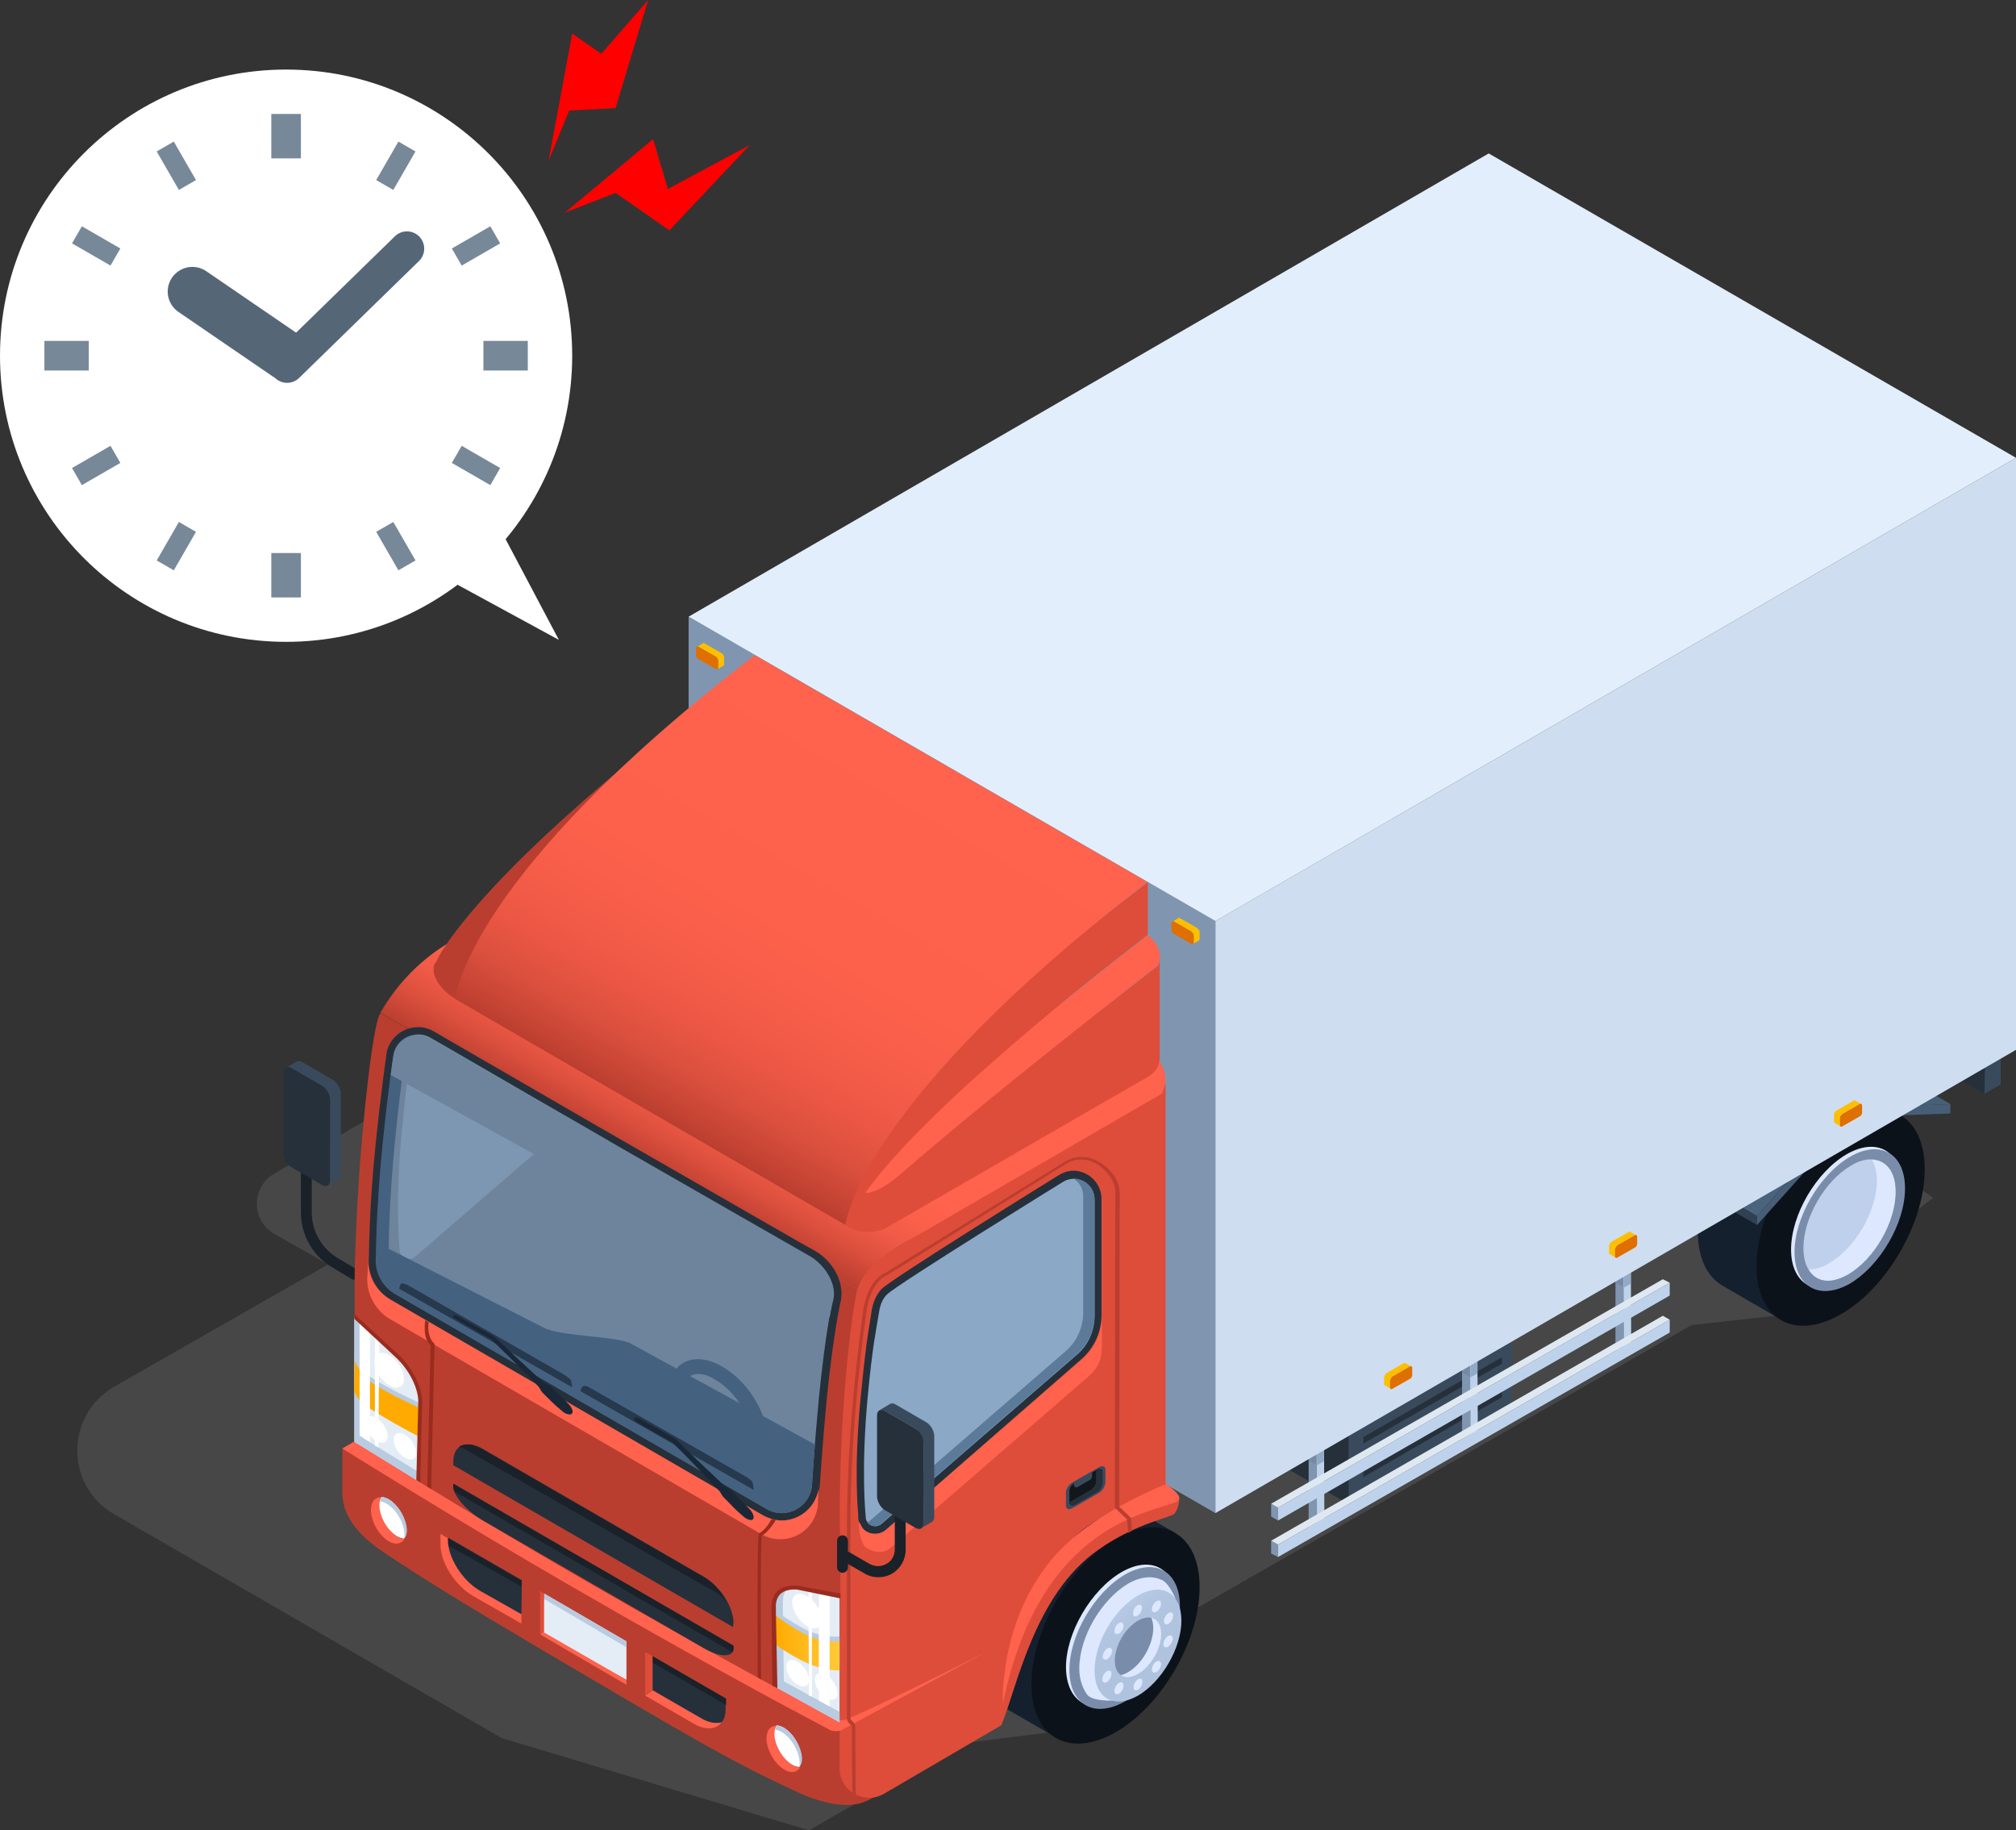 <?xml version="1.0" encoding="utf-8"?>
<!-- Generator: Adobe Illustrator 27.5.0, SVG Export Plug-In . SVG Version: 6.00 Build 0)  -->
<svg version="1.1" id="レイヤー_1" xmlns="http://www.w3.org/2000/svg" xmlns:xlink="http://www.w3.org/1999/xlink" x="0px"
	 y="0px" viewBox="0 0 408.7 371" style="enable-background:new 0 0 408.7 371;" xml:space="preserve">
<rect x="0" y="0" width="408.7" height="371" fill="#333333" stroke="none"/>
<style type="text/css">
	.st0{fill:#FFFFFF;}
	.st1{opacity:0.2;fill:#999999;enable-background:new    ;}
	.st2{enable-background:new    ;}
	.st3{fill:#15202E;}
	.st4{fill:#0C121A;}
	.st5{fill:#DDE8FF;}
	.st6{fill:#798DAB;}
	.st7{fill:#BED0EB;}
	.st8{fill:#475F77;}
	.st9{fill:#4F6984;}
	.st10{fill:#4B647D;}
	.st11{fill:#314152;}
	.st12{fill:#475E76;}
	.st13{fill:#3A4A5D;}
	.st14{fill:#45596E;}
	.st15{fill:#25303B;}
	.st16{fill:#8096B0;}
	.st17{fill:#768BA3;}
	.st18{fill:#E3EEFC;}
	.st19{fill:#BED3EB;}
	.st20{fill:#91AAC7;}
	.st21{fill:#DFE8F0;}
	.st22{fill:#CEDEF0;}
	.st23{fill:#FDBF00;}
	.st24{fill:#DE6F00;}
	.st25{fill:#1A2129;}
	.st26{fill:url(#SVGID_1_);}
	.st27{fill:#BA3E2F;}
	.st28{fill:url(#SVGID_00000043422666919515571790000009205467296287778210_);}
	.st29{fill:#FF624D;}
	.st30{fill:#6D849C;}
	.st31{fill:#7D97B2;}
	.st32{fill:#446180;}
	.st33{fill:#DE4D3A;}
	.st34{fill:#8BA8C7;}
	.st35{fill:#5C7A99;}
	.st36{fill:#27394D;}
	.st37{fill:#1A2736;}
	.st38{fill:#B8CBE0;}
	.st39{fill:#12171C;}
	.st40{fill:url(#SVGID_00000074439853272169788100000002560516403240861614_);}
	.st41{fill:#992C1E;}
	.st42{fill:#E4ECF5;}
	.st43{fill:#FFAA00;}
	.st44{fill:url(#SVGID_00000105407934887551894550000004135101373579948683_);}
	.st45{fill:none;stroke:#778899;stroke-width:6;stroke-miterlimit:10;}
	.st46{fill:none;stroke:#778899;stroke-width:4;stroke-miterlimit:10;}
	.st47{fill:none;stroke:#556677;stroke-width:10;stroke-linecap:round;stroke-miterlimit:10;}
	.st48{fill:none;stroke:#556677;stroke-width:7;stroke-linecap:round;stroke-miterlimit:10;}
	.st49{fill:#FF0000;}
</style>
<polygon class="st0" points="113.3,129.7 95.1,95.3 79.1,111.1 "/>
<path class="st1" d="M391.9,242.8l-31.1,23.8l-17.9,2l-114,65.2l-15.7,17.3l-18.4,2.3L164,371l-62.3-18.7l-78.6-45.4
	c-9.9-5.7-9.9-20,0-25.8l43.4-24.8l-10.9-6.2c-4.7-2.7-4.7-9.5,0-12.2L235.4,133L391.9,242.8z"/>
<g id="truck_front">
	<g>
		<g class="st2">
			<path class="st3" d="M361.2,220.3c4.7-2.7,9-3,12.1-1.2l11.9,6.9c-3.1-1.8-27.2,39.8-24.1,41.5l-11.9-6.9c-3.1-1.8-5-5.6-5-10.9
				C344.2,238.9,351.8,225.8,361.2,220.3z"/>
			<path class="st4" d="M373.1,227.2c9.4-5.4,17.1-1.1,17.1,9.8c0,10.8-7.6,24-17,29.4s-17.1,1.1-17.1-9.7
				C356.1,245.8,363.7,232.7,373.1,227.2z"/>
		</g>
		<g>
			<path class="st5" d="M374.3,259.7c6.1-3.6,11.2-12.2,11.2-19.3s-5-10-11.2-6.4c-6.1,3.6-11.2,12.2-11.2,19.3
				C363.1,260.3,368.2,263.2,374.3,259.7z"/>
			<path class="st6" d="M375,260.2c6.1-3.6,11.2-12.2,11.2-19.3s-5-10-11.2-6.4c-6.1,3.6-11.2,12.2-11.2,19.3
				C363.8,260.8,368.8,263.7,375,260.2z"/>
			<path class="st7" d="M370.5,259.5c1.3,0,2.7-0.4,4.1-1.3c5.3-3.1,9.6-10.6,9.6-16.7c0-4-1.9-6.5-4.9-6.5c-1.3,0-2.7,0.4-4.1,1.3
				c-5.3,3.1-9.6,10.6-9.6,16.7C365.6,257,367.5,259.5,370.5,259.5z"/>
			<path class="st5" d="M366.8,257.3c1.3,0,2.7-0.4,4.1-1.3c5.3-3.1,9.6-10.6,9.6-16.7c0-1.7-0.4-3.2-1-4.2c3,0.1,4.8,2.5,4.8,6.5
				c0,6.1-4.3,13.6-9.6,16.7c-1.4,0.8-2.9,1.3-4.1,1.3c-1.7,0-3.1-0.8-3.9-2.3C366.7,257.3,366.7,257.3,366.8,257.3z"/>
		</g>
	</g>
	<g class="st2">
		<polygon class="st8" points="384.1,224.2 365.7,213.5 377.1,213.1 395.4,223.8 		"/>
		<polygon class="st9" points="367.5,233.7 349.2,223.1 365.7,213.5 384.1,224.2 		"/>
		<polygon class="st10" points="356.2,246.5 337.8,235.8 349.2,223.1 367.5,233.7 		"/>
		<polygon class="st11" points="356.2,248.3 337.8,237.7 337.8,235.8 356.2,246.5 		"/>
		<polygon class="st12" points="384.1,224.2 395.4,223.8 395.4,225.7 384.1,226.1 367.6,235.6 356.2,248.3 356.2,246.5 367.5,233.7 
					"/>
	</g>
	<g>
		<polygon class="st13" points="273.4,304.9 306.5,285.8 306.5,262.8 273.4,282 		"/>
		<polygon class="st14" points="306.5,262.8 273.4,282 254.6,271.1 287.7,252 		"/>
		<polygon class="st15" points="273.4,304.9 273.4,282 254.6,271.1 254.6,294 		"/>
		<polygon class="st15" points="304.5,268.4 276.4,284.6 276.4,285.9 304.5,269.7 		"/>
		<polygon class="st15" points="304.5,275.1 276.4,291.3 276.4,292.6 304.5,276.4 		"/>
		<polygon class="st15" points="304.5,281.8 276.4,298 276.4,299.4 304.5,283.2 		"/>
	</g>
	<g class="st2">
		<polygon class="st13" points="402.4,215.1 405.6,213.2 405.6,219.8 402.3,221.7 		"/>
		<polygon class="st14" points="318.3,166.6 321.5,164.7 405.6,213.2 402.4,215.1 		"/>
		<polygon class="st15" points="402.4,215.1 402.3,221.7 318.2,173.2 318.3,166.6 		"/>
	</g>
	<g>
		<g class="st2">
			<polygon class="st16" points="266.9,290.3 265.3,289.4 265.3,309.4 267,310.4 			"/>
			<polygon class="st17" points="266.9,290.3 265.3,289.4 265.3,296.1 267,297 			"/>
			<polygon class="st18" points="266.7,288.5 265.3,289.4 266.9,290.3 268.4,289.5 			"/>
			<polygon class="st19" points="268.4,289.5 266.9,290.3 267,310.4 268.5,309.5 			"/>
			<polygon class="st20" points="268.4,289.5 266.9,290.3 267,297 268.4,296.2 			"/>
		</g>
		<g class="st2">
			<polygon class="st16" points="298,272.4 296.4,271.4 296.4,291.5 298.1,292.4 			"/>
			<polygon class="st17" points="298,272.4 296.4,271.4 296.4,278.2 298.1,279.2 			"/>
			<polygon class="st18" points="297.8,270.6 296.4,271.4 298,272.4 299.5,271.6 			"/>
			<polygon class="st19" points="299.5,271.6 298,272.4 298.1,292.4 299.6,291.6 			"/>
			<polygon class="st20" points="299.5,271.6 298,272.4 298.1,279.2 299.5,278.4 			"/>
		</g>
		<g class="st2">
			<polygon class="st16" points="329.1,254.5 327.5,253.5 327.5,273.5 329.2,274.5 			"/>
			<polygon class="st17" points="329.1,254.5 327.5,253.5 327.5,260 329.2,261 			"/>
			<polygon class="st18" points="328.9,252.6 327.5,253.5 329.1,254.5 330.6,253.6 			"/>
			<polygon class="st19" points="330.6,253.6 329.1,254.5 329.2,274.5 330.7,273.7 			"/>
			<polygon class="st20" points="330.6,253.6 329.1,254.5 329.2,261 330.6,260.2 			"/>
		</g>
		<g class="st2">
			<polygon class="st16" points="259.1,305.6 257.7,304.8 257.7,307.4 259.1,308.2 			"/>
			<polygon class="st21" points="259.1,305.6 257.7,304.8 337.1,259.3 338.5,260 			"/>
			<polygon class="st19" points="338.5,260 259.1,305.6 259.1,308.2 338.5,262.6 			"/>
		</g>
		<g class="st2">
			<polygon class="st16" points="259.1,313.1 257.7,312.3 257.7,314.9 259.1,315.6 			"/>
			<polygon class="st21" points="259.1,313.1 257.7,312.3 337.1,266.7 338.5,267.5 			"/>
			<polygon class="st19" points="338.5,267.5 259.1,313.1 259.1,315.6 338.5,270.1 			"/>
		</g>
	</g>
	<g>
		<polygon class="st16" points="246.4,306.7 139.6,245 139.6,125 246.4,186.7 		"/>
		<polygon class="st22" points="408.7,212.8 246.4,306.7 246.4,186.7 408.7,92.8 		"/>
		<polygon class="st18" points="408.7,92.8 246.4,186.7 139.6,125 301.8,31.1 		"/>
		<g class="st2">
			<path class="st23" d="M281.1,278.3l3.5-2c0.1-0.1,0.3-0.1,0.3,0l1.2,0.7c-0.1-0.1-0.2,0-0.3,0l-3.5,2c-0.3,0.2-0.5,0.5-0.5,0.8
				v1.4c0,0.2,0.1,0.3,0.1,0.3l-1.2-0.7c-0.1-0.1-0.1-0.2-0.1-0.3v-1.4C280.7,278.8,280.9,278.4,281.1,278.3z"/>
			<path class="st24" d="M282.3,279l3.5-2c0.3-0.2,0.5,0,0.5,0.3v1.4c0,0.3-0.2,0.7-0.5,0.8l-3.5,2c-0.3,0.2-0.5,0-0.5-0.3v-1.4
				C281.9,279.5,282.1,279.1,282.3,279z"/>
		</g>
		<g class="st2">
			<path class="st23" d="M242.7,188.1l-3.5-2c-0.1-0.1-0.3-0.1-0.3,0l-1.2,0.7c0.1-0.1,0.2,0,0.3,0l3.5,2c0.3,0.2,0.5,0.5,0.5,0.8
				v1.4c0,0.2-0.1,0.3-0.1,0.3l1.2-0.7c0.1-0.1,0.1-0.2,0.1-0.3v-1.4C243.2,188.6,242.9,188.3,242.7,188.1z"/>
			<path class="st24" d="M241.5,188.8l-3.5-2c-0.3-0.2-0.5,0-0.5,0.3v1.4c0,0.3,0.2,0.7,0.5,0.8l3.5,2c0.3,0.2,0.5,0,0.5-0.3v-1.4
				C241.9,189.3,241.7,189,241.5,188.8z"/>
		</g>
		<g class="st2">
			<path class="st23" d="M146.3,132.4l-3.5-2c-0.1-0.1-0.3-0.1-0.3,0l-1.2,0.7c0.1-0.1,0.2,0,0.3,0l3.5,2c0.3,0.2,0.5,0.5,0.5,0.8
				v1.4c0,0.2-0.1,0.3-0.1,0.3l1.2-0.7c0.1-0.1,0.1-0.2,0.1-0.3v-1.4C146.8,132.9,146.5,132.5,146.3,132.4z"/>
			<path class="st24" d="M145.1,133.1l-3.5-2c-0.3-0.2-0.5,0-0.5,0.3v1.4c0,0.3,0.2,0.7,0.5,0.8l3.5,2c0.3,0.2,0.5,0,0.5-0.3v-1.4
				C145.5,133.6,145.3,133.2,145.1,133.1z"/>
		</g>
		<g class="st2">
			<path class="st23" d="M326.7,251.7l3.5-2c0.1-0.1,0.3-0.1,0.3,0l1.2,0.7c-0.1-0.1-0.2,0-0.3,0l-3.5,2c-0.3,0.2-0.5,0.5-0.5,0.8
				v1.4c0,0.2,0.1,0.3,0.1,0.3l-1.2-0.7c-0.1-0.1-0.1-0.2-0.1-0.3v-1.4C326.2,252.2,326.5,251.8,326.7,251.7z"/>
			<path class="st24" d="M327.9,252.4l3.5-2c0.3-0.2,0.5,0,0.5,0.3v1.4c0,0.3-0.2,0.7-0.5,0.8l-3.5,2c-0.3,0.2-0.5,0-0.5-0.3v-1.4
				C327.5,252.9,327.7,252.5,327.9,252.4z"/>
		</g>
		<g class="st2">
			<path class="st23" d="M372.3,225.1l3.5-2c0.1-0.1,0.3-0.1,0.3,0l1.2,0.7c-0.1-0.1-0.2,0-0.3,0l-3.5,2c-0.3,0.2-0.5,0.5-0.5,0.8
				v1.4c0,0.2,0.1,0.3,0.1,0.3l-1.2-0.7c-0.1-0.1-0.1-0.2-0.1-0.3v-1.4C371.8,225.6,372,225.3,372.3,225.1z"/>
			<path class="st24" d="M373.5,225.8l3.5-2c0.3-0.2,0.5,0,0.5,0.3v1.4c0,0.3-0.2,0.7-0.5,0.8l-3.5,2c-0.3,0.2-0.5,0-0.5-0.3v-1.4
				C373,226.3,373.3,226,373.5,225.8z"/>
		</g>
	</g>
	<g>
		<g>
			<path class="st25" d="M71.8,259.4c-0.2,0-0.4-0.1-0.6-0.2l-4-2.4c-3.8-2.3-6.2-6.5-6.2-11v-18.1c0-0.6,0.5-1.1,1.1-1.1
				s1.1,0.5,1.1,1.1v18.1c0,3.7,2,7.2,5.1,9.1l4,2.4c0.5,0.3,0.7,1,0.4,1.5C72.6,259.2,72.2,259.4,71.8,259.4z"/>
			<g class="st2">
				<path class="st13" d="M67.5,218.9l-6.2-3.6c-0.5-0.3-0.9-0.3-1.2-0.1l-2.2,1.3c0.3-0.2,0.7-0.1,1.2,0.1l6.2,3.6
					c0.9,0.5,1.6,1.8,1.6,2.8v16.4c0,0.5-0.2,0.9-0.5,1l2.2-1.3c0.3-0.2,0.5-0.5,0.5-1v-16.4C69.1,220.6,68.3,219.4,67.5,218.9z"/>
				<path class="st15" d="M65.3,220.1l-6.2-3.6c-0.9-0.5-1.6-0.1-1.6,0.9v16.4c0,1,0.7,2.3,1.6,2.8l6.2,3.6c0.9,0.5,1.6,0.1,1.6-0.9
					v-16.4C66.9,221.9,66.2,220.6,65.3,220.1z"/>
			</g>
		</g>
		<g>
			<g>
				<g class="st2">
					<path class="st3" d="M214.2,305c4.7-2.7,9-3,12.1-1.2l11.9,6.9c-3.1-1.8-27.2,39.8-24.1,41.5l-11.9-6.9c-3.1-1.8-5-5.6-5-10.9
						C197.2,323.7,204.8,310.5,214.2,305z"/>
					<path class="st4" d="M226.1,311.9c9.4-5.4,17.1-1.1,17.1,9.8c0,10.8-7.6,24-17,29.4s-17.1,1.1-17.1-9.7
						C209.1,330.5,216.7,317.4,226.1,311.9z"/>
				</g>
				<g>
					<path class="st5" d="M227.3,344.4c6.1-3.6,11.2-12.2,11.2-19.3c0-7.1-5-10-11.2-6.4c-6.1,3.6-11.2,12.2-11.2,19.3
						C216.2,345.1,221.2,347.9,227.3,344.4z"/>
					<path class="st6" d="M228,344.9c6.1-3.6,11.2-12.2,11.2-19.3s-5-10-11.2-6.4c-6.1,3.6-11.2,12.2-11.2,19.3
						C216.8,345.5,221.8,348.4,228,344.9z"/>
					<g>
						<path class="st5" d="M218.8,338.2c0,2.3,0.7,4,1.6,5.3c1.1,1.4,5.1,1.2,5.1,1.2c13.4-5.5,14.2-13.6,12.7-20.9
							c0,0-1.1-2.6-2.4-3.4c-1.8-1-4.3-1-7.1,0.6C223.2,324.3,218.8,331.9,218.8,338.2z M223.4,336c0-3.3,2.3-7.4,5.2-9
							c2.9-1.7,5.2-0.3,5.2,3s-2.3,7.4-5.2,9S223.4,339.3,223.4,336z"/>
						
							<linearGradient id="SVGID_1_" gradientUnits="userSpaceOnUse" x1="-200.882" y1="1194.965" x2="-191.163" y2="1180.665" gradientTransform="matrix(-1 0 0 1 32.183 -858)">
							<stop  offset="3.333330e-02" style="stop-color:#AFC2DE"/>
							<stop  offset="0.539" style="stop-color:#B2C5E0"/>
							<stop  offset="0.876" style="stop-color:#BBCDE8"/>
							<stop  offset="0.956" style="stop-color:#BED0EB"/>
						</linearGradient>
						<path class="st26" d="M221.9,338.6c0,5.6,3.9,7.9,8.8,5.1c4.8-2.8,8.8-9.6,8.8-15.2s-3.9-7.9-8.8-5.1
							C225.8,326.2,221.9,333,221.9,338.6z M226,336.6c0-3,2.1-6.6,4.7-8.1c2.6-1.5,4.7-0.3,4.7,2.7s-2.1,6.6-4.7,8.1
							C228.1,340.8,226,339.6,226,336.6z"/>
						<g>
							<path class="st5" d="M229.7,327c0,0.6,0.4,0.8,0.9,0.5s0.9-1,0.9-1.6s-0.4-0.8-0.9-0.5C230.1,325.6,229.7,326.4,229.7,327z"
								/>
							<path class="st5" d="M226.1,331.1c0.3,0.3,0.9,0.1,1.3-0.5c0.4-0.6,0.5-1.3,0.2-1.6c-0.3-0.3-0.9-0.1-1.3,0.5
								C225.9,330.1,225.8,330.8,226.1,331.1z"/>
							<path class="st5" d="M224.2,336.4c0.5-0.1,1-0.7,1.2-1.4c0.2-0.6-0.1-1.1-0.6-1s-1,0.7-1.2,1.4
								C223.4,336,223.7,336.5,224.2,336.4z"/>
							<path class="st5" d="M224.7,340.7c0.5-0.5,0.7-1.2,0.6-1.7c-0.2-0.5-0.7-0.5-1.2,0s-0.7,1.2-0.6,1.7
								C223.7,341.2,224.3,341.2,224.7,340.7z"/>
							<path class="st5" d="M227.6,342.4c0.3-0.6,0.2-1.3-0.2-1.4s-1,0.3-1.3,1c-0.3,0.6-0.2,1.3,0.2,1.4
								C226.7,343.5,227.3,343.1,227.6,342.4z"/>
							<path class="st5" d="M235.2,336.8c-0.3-0.3-0.9-0.1-1.3,0.5c-0.4,0.6-0.5,1.3-0.2,1.6c0.3,0.3,0.9,0.1,1.3-0.5
								C235.4,337.8,235.5,337.1,235.2,336.8z"/>
							<path class="st5" d="M237.1,331.5c-0.5,0.1-1,0.7-1.2,1.4c-0.2,0.6,0.1,1.1,0.6,1s1-0.7,1.2-1.4
								C237.9,331.9,237.6,331.4,237.1,331.5z"/>
							<path class="st5" d="M236.6,327.2c-0.5,0.5-0.7,1.2-0.6,1.7c0.2,0.5,0.7,0.5,1.2,0s0.7-1.2,0.6-1.7
								C237.6,326.7,237.1,326.7,236.6,327.2z"/>
							<path class="st5" d="M233.7,325.4c-0.3,0.6-0.2,1.3,0.2,1.4s1-0.3,1.3-1c0.3-0.6,0.2-1.3-0.2-1.4
								C234.6,324.4,234,324.8,233.7,325.4z"/>
							<path class="st5" d="M231.6,340.9c0-0.6-0.4-0.8-0.9-0.5s-0.9,1-0.9,1.6s0.4,0.8,0.9,0.5S231.6,341.5,231.6,340.9z"/>
						</g>
					</g>
				</g>
			</g>
			<path class="st27" d="M179.1,264.4l-1.8,99.9c-1,0.1-4.5,4.2-16.2-1.3c-13.1-6.1-20.2-10.3-50.6-28.2
				c-17.6-10.4-24.5-14.7-32.5-20c-4.5-3-8.6-6.9-8.6-12.3v-8.8l2.5-1.1v-34.8c0,0,0.3-13.7,1.5-27.2c1.9-20.7,3.3-25.2,3.8-25.2
				l59.5,34.4L179.1,264.4z"/>
			
				<linearGradient id="SVGID_00000109031758719739824220000018374042122439327360_" gradientUnits="userSpaceOnUse" x1="139.998" y1="1099.8" x2="175.605" y2="1038.126" gradientTransform="matrix(1 0 0 1 0 -858)">
				<stop  offset="0" style="stop-color:#BA3E2F"/>
				<stop  offset="1.093242e-02" style="stop-color:#BE4031"/>
				<stop  offset="9.271418e-02" style="stop-color:#DB4F3D"/>
				<stop  offset="0.175" style="stop-color:#EF5A46"/>
				<stop  offset="0.256" style="stop-color:#FB604B"/>
				<stop  offset="0.337" style="stop-color:#FF624D"/>
			</linearGradient>
			<path style="fill:url(#SVGID_00000109031758719739824220000018374042122439327360_);" d="M233.9,223.5l-1.2,0.9l-53.6,40
				l-42.5-24.6l-59.5-34.5c3.4-5.9,8.3-11,14.4-14.5l37.6-22l5.2-3c5-2.9,11.2-2.9,16.3,0l82.7,47.9c1.3,0.7,2.1,1.8,2.6,3.1
				C236.8,219,236.1,221.8,233.9,223.5z"/>
			<g>
				<path class="st15" d="M158.5,308.2c-1.3,0-2.6-0.4-3.8-1l-75.3-43.6c-3.2-1.8-5-5.4-4.6-9c0,0,0-9.2,1.3-22.2
					c1.2-11.7,2.2-18.3,2.2-18.4c0.3-3.3,3.1-5.8,6.5-5.8c1.1,0,2.2,0.3,3.2,0.9l7.6,4.4c9.2,5.3,21.2,12.3,30.1,17.4
					c14.8,8.5,28.4,16.3,36.4,20.9l3.2,1.8c3.8,2.2,6,6.7,5.1,10.3c0,0-1.4,5.9-2.8,19.7c-0.9,9.4-1.4,17.6-1.4,17.7
					C165.6,305.3,162.4,308.2,158.5,308.2z"/>
				<path class="st29" d="M166,301.3c-0.4,4-3.7,6.9-7.6,6.9c-0.5,0-1-0.1-1.5-0.2c-0.8-0.2-1.6-0.5-2.3-0.9l-75.3-43.6
					c-3.2-1.8-5-5.2-4.6-8.8c0-0.1-0.2,3.7-0.2,3.7c-0.4,3.6,1.5,7.2,4.6,9l75.3,43.6c1.2,0.7,2.5,1,3.8,1c3.9,0,7.2-2.9,7.6-6.9
					c0,0,0-1.3,0.2-4.2V301.3z"/>
				<path class="st30" d="M168.8,263.6c0,0-1.4,5.8-2.8,19.9c-0.9,9.5-1.4,17.7-1.4,17.7c-0.5,4.4-5.3,6.9-9.1,4.7l-75.3-43.6
					c-2.7-1.5-4.2-4.5-3.9-7.6c0,0,0-9,1.3-22.2c1.2-11.8,2.2-18.3,2.2-18.3c0.3-2.6,2.3-4.3,4.6-4.5c1-0.1,1.9,0.1,2.8,0.6
					c7,4,18.6,10.8,28.9,16.7c3.1,1.8,6.1,3.5,8.8,5.1c17.1,9.8,32.4,18.6,39.6,22.7C167.6,256.8,169.6,260.6,168.8,263.6z"/>
				<path class="st31" d="M116,227.2l-31.8,27.5c-1.3,1.1-3.3,0.1-3.2-1.6c0,0-1-9,0.5-24.1c1-10.6,1.5-13,2.3-17.2
					c0.1-0.7,0.3-1.3,0.5-2c1-0.1,1.9,0.1,2.8,0.6C94.1,214.5,105.7,221.2,116,227.2z"/>
				<path class="st32" d="M165.2,292.8c-0.7,9.5-0.6,8.4-0.6,8.4c-0.5,4.4-5.3,6.9-9.1,4.7l-75.3-43.6c-2.7-1.5-4.2-4.5-3.9-7.6
					l0.1-2.8l33.8,17.2c3.1,1.8,15.1,1.7,17.8,3.3L165.2,292.8z"/>
				<path class="st32" d="M158,304.4l-75.3-43.6c-2.7-1.5-4.2-4.5-3.9-7.6c0,0,0-9,1.3-22.2c1.2-11.8,2.2-18.3,2.2-18.3
					c0.1-1.2,0.6-2.1,1.3-2.9c-2,0.4-3.7,2.1-3.9,4.4c0,0-1,6.5-2.2,18.3c-1.3,13.2-1.3,22.2-1.3,22.2c-0.3,3.1,1.2,6,3.9,7.6
					l75.3,43.6c2.5,1.4,5.4,0.8,7.3-1C161.2,305.4,159.5,305.3,158,304.4z"/>
				<path class="st30" d="M79.2,217.9c0.3-2.4,0.5-3.6,0.5-3.6c0.4-3.6,4.3-5.7,7.5-3.8c9.1,5.3,26.1,15.1,37.7,21.8
					c17.1,9.8,32.4,18.6,39.6,22.7c3.2,1.9,5.2,5.7,4.4,8.6c0,0-0.3,1.1-0.7,3.4L79.2,217.9z"/>
			</g>
			<path class="st33" d="M204.1,339c0.6-10.7,8.1-25,18.5-31c3.2-1.8,7.8-3.8,10.1-4.2c2.7-0.6,3.6-0.1,3.6-1.7v-82.9
				c0,0,0,0.7-0.4,1.6c-0.2,0.5-0.3,0.8-0.4,0.9l-50.2,29.1c-9.8,4.8-11.5,10.1-11.6,11c0,0-1.6,7.2-2.7,23.4
				c-1.2,17-0.6,29.7-0.6,29.7l-0.2,43.5c0,4.6,5,7.5,9,5.2l23.8-13.9C203,349.7,204.1,339.3,204.1,339z"/>
			<path class="st15" d="M177.4,310.9c-1,0-1.9-0.4-2.5-1.1s-1-1.6-0.9-2.6c0-0.1-1-9.1,0.5-24.1c0.9-9.4,1.4-12.5,2-16l0.2-1.4
				c0.2-1.2,0.7-3,2-4.4c2-2.1,36.1-23.2,36.1-23.2c0.9-0.5,1.8-0.8,2.8-0.8c3.1,0,5.7,2.6,5.7,5.7v23.5c0,3.5-1.5,6.8-4.2,9.1
				l-39.5,34.5C179,310.6,178.2,310.9,177.4,310.9z"/>
			<path class="st29" d="M223.4,266.6c0,3.5-1.5,6.8-4.2,9.1l-39.6,34.4c-0.6,0.5-1.4,0.8-2.2,0.8c-1,0-1.9-0.4-2.5-1.1
				c0,0-0.7-1.3-0.8-1.3c0.1,0.8,0,2.9,1,4.7c0.5,0.8,2.2,1.4,3.2,1.4c0.8,0,1.6-0.3,2.2-0.8l39.6-34.3c2.7-2.3,3.3-3.7,3.3-7.3
				V266.6z"/>
			<path class="st34" d="M178.2,266c0.2-1.3,0.6-2.6,1.6-3.6c2.1-2.1,35.8-22.9,35.8-22.9c2.8-1.6,6.3,0.4,6.3,3.7v23.5
				c0,3.1-1.3,6-3.7,8l-39.5,34.2c-1.3,1.1-3.3,0.1-3.2-1.6c0,0-1-9,0.4-24.1C176.9,272.7,177.5,270.3,178.2,266z"/>
			<path class="st35" d="M217.6,238.9c1.2,0.7,2,2,2,3.6V266c0,3.1-1.3,6-3.7,8l-39.6,34.3c-0.2,0.1-0.3,0.2-0.5,0.3
				c0.6,0.8,1.9,1.1,2.8,0.3l39.6-34.3c2.3-2,3.7-4.9,3.7-8v-23.5C221.9,240.6,219.8,238.9,217.6,238.9z"/>
			<path class="st32" d="M149.8,297.7c-1.5,0-3.2-0.5-4.9-1.5c-5.1-2.9-9.1-9.3-9.1-14.4c0-3.8,2.2-6.3,5.7-6.3
				c1.5,0,3.2,0.5,4.9,1.5c5.1,2.9,9.1,9.3,9.1,14.4C155.5,295.2,153.3,297.7,149.8,297.7z M141.5,278.5c-2.2,0-2.7,1.8-2.7,3.3
				c0,4,3.5,9.5,7.6,11.8c1.2,0.7,2.4,1.1,3.4,1.1c2.2,0,2.7-1.8,2.7-3.3c0-4-3.5-9.5-7.6-11.8C143.7,278.8,142.5,278.5,141.5,278.5
				z"/>
		</g>
		<g>
			<path class="st36" d="M118.2,281c0.5-0.3,1.4,0.3,1.4,0.3l31.4,17.9c0,0,1.3,0.7,1.5,1.2c0.2,0.4,0.3,1.6,0.3,1.6l-35.1-20
				C117.7,281.9,117.8,281.2,118.2,281z"/>
			<path class="st37" d="M129.4,287.4l7.5,4.2c2.7,2.7,5.4,5.3,8.1,7.8l2,1.9c0.4,0.3,0.9,0.4,1.2,0.8l1,1c0.7,0.6,1.3,1.3,2,2
				c0.6,0.7,1.4,1.2,1.6,2.4c0,0.3-0.2,0.6-0.5,0.6c-0.1,0-0.1,0-0.2,0c-1.1-0.2-1.6-1-2.4-1.6c-0.7-0.6-1.3-1.3-2-2l-1-1
				c-0.3-0.3-0.5-0.8-0.8-1.2l-1.9-2c-2.5-2.7-5.1-5.4-7.8-8c0.1,0.1-7.4-4.2-7.4-4.2c-0.2-0.1-0.3-0.4-0.2-0.6
				C128.9,287.3,129.2,287.3,129.4,287.4z"/>
		</g>
		<g>
			<path class="st36" d="M81.3,260.2c0.4-0.2,1.4,0.3,1.4,0.3l31.6,18.1c0,0,1.1,0.7,1.4,1.1c0.2,0.4,0.3,1.5,0.3,1.5l-35.1-20
				C81,261.2,81,260.5,81.3,260.2z"/>
			<path class="st37" d="M92.7,266.7c2.5,1.5,5,2.8,7.5,4.2c2.7,2.6,5.4,5.1,8.1,7.6l2,1.8c0.4,0.3,0.9,0.4,1.2,0.7l1,0.9
				c0.7,0.6,1.3,1.2,2,1.9c0.6,0.7,1.4,1.2,1.6,2.3c0,0.3-0.2,0.6-0.5,0.6c-0.1,0-0.1,0-0.2,0c-1.1-0.1-1.6-0.9-2.4-1.5
				c-0.7-0.6-1.3-1.2-2-1.9l-1-1c-0.3-0.3-0.5-0.8-0.8-1.2l-1.9-2c-2.6-2.6-5.2-5.2-7.8-7.7c-2.4-1.3-4.9-2.8-7.4-4.2
				c-0.2-0.1-0.3-0.4-0.2-0.6C92.2,266.7,92.5,266.6,92.7,266.7z"/>
		</g>
		<g>
			<path class="st29" d="M76.9,305.2c0-0.7,0.2-1.3,0.5-1.7c-1.3-0.1-2.2,0.8-2.2,2.6c0,2.3,1.6,5.1,3.6,6.3
				c1.4,0.8,2.5,0.6,3.2-0.4c-0.4,0-0.9-0.2-1.4-0.5C78.6,310.3,76.9,307.5,76.9,305.2z"/>
			<path class="st0" d="M78.8,303.9c-0.5-0.3-1-0.4-1.4-0.5c-0.3,0.4-0.5,1-0.5,1.7c0,2.3,1.6,5.1,3.6,6.3c0.5,0.3,1,0.4,1.4,0.5
				c0.3-0.4,0.5-1,0.5-1.7C82.4,307.9,80.8,305.1,78.8,303.9z"/>
			<path class="st38" d="M78.8,303.9c-0.5-0.3-1-0.4-1.4-0.5c-0.2,0.2-0.3,0.5-0.3,0.9c0.4,0.1,0.8,0.2,1.3,0.5c2,1.2,3.6,4,3.6,6.3
				c0,0.3,0,0.6-0.1,0.8c0.4-0.4,0.6-1,0.6-1.7C82.4,307.9,80.8,305.1,78.8,303.9z"/>
		</g>
		<g>
			<path class="st29" d="M157.1,351.5c0-0.7,0.2-1.3,0.5-1.7c-1.3-0.1-2.2,0.8-2.2,2.6c0,2.3,1.6,5.1,3.6,6.3
				c1.4,0.8,2.5,0.6,3.2-0.4c-0.4,0-0.9-0.2-1.4-0.5C158.7,356.6,157.1,353.8,157.1,351.5z"/>
			<path class="st0" d="M158.9,350.2c-0.5-0.3-1-0.4-1.4-0.5c-0.3,0.4-0.5,1-0.5,1.7c0,2.3,1.6,5.1,3.6,6.3c0.5,0.3,1,0.4,1.4,0.5
				c0.3-0.4,0.5-1,0.5-1.7C162.5,354.2,160.9,351.4,158.9,350.2z"/>
			<path class="st38" d="M158.9,350.2c-0.5-0.3-1-0.4-1.4-0.5c-0.2,0.2-0.3,0.5-0.3,0.9c0.4,0.1,0.8,0.2,1.3,0.5
				c2,1.2,3.6,4,3.6,6.3c0,0.3,0,0.6-0.1,0.8c0.4-0.4,0.6-1,0.6-1.7C162.5,354.2,160.9,351.4,158.9,350.2z"/>
		</g>
		<g>
			<path class="st33" d="M238.9,303.1c0,0,0.6,1.5-0.7,3.6c-0.5,0.9-7.5,1.8-15.5,7.4c-13.1,9.1-16.6,28.3-19.7,35.6
				c-0.5-14.5,4.9-24.5,4.9-24.5l12.6-15.3L238.9,303.1z"/>
			<path class="st29" d="M238.7,304.3c-4.4,2.3-27.8,3.8-35.4,41.1c0,0-1.1-21.4,15.1-34.4c7.6-6.1,18-10.2,18-10.2
				S240.3,303.4,238.7,304.3z"/>
		</g>
		<g>
			<path class="st13" d="M222.8,302.6l-5.4,3.1c-0.7,0.4-1.3,0.2-1.3-0.5v-2.7c0-0.7,0.6-1.6,1.3-2l5.4-3.1c0.7-0.4,1.3-0.2,1.3,0.5
				v2.7C224,301.3,223.5,302.2,222.8,302.6z"/>
			<path class="st39" d="M222.4,302.4l-4.5,2.6c-0.6,0.3-1.1,0.1-1.1-0.5v-2.3c0-0.6,0.5-1.3,1.1-1.7l4.5-2.6
				c0.6-0.3,1.1-0.1,1.1,0.4v2.3C223.4,301.4,223,302.1,222.4,302.4z"/>
			<path class="st15" d="M222.4,298l-0.2,0.1v2.2c0,0.6-0.5,1.3-1.1,1.7l-4.3,2.5c0,0.7,0.5,0.9,1.1,0.5l4.5-2.6
				c0.6-0.3,1.1-1.1,1.1-1.7v-2.3C223.4,297.9,223,297.7,222.4,298z"/>
			<path class="st13" d="M221.4,299.2c0,0.3-0.2,0.7-0.5,0.8l-2.4,1.4c-0.3,0.2-0.8,0-0.8-0.4v-0.6l3.7-2.1V299.2z"/>
		</g>
		<g class="st2">
			<path class="st27" d="M143.7,141.5c-15.1,11.7-27.2,22-36.8,31.3c-13.3,13-18,20.6-18.6,22.5c0,0,0-0.1,0-0.3
				c-0.2,0.4-0.4,0.8-0.4,1.3c0,0.9,0.1,1.6,0.9,2.9c0.8,1.2,2,2.4,3.6,3.3c0.1-0.8,1.1-15.9,59-60.4
				C148.5,140.3,145.4,140.2,143.7,141.5z"/>
			<path class="st33" d="M232.7,178.8c-57.9,44.5-69.2,60.2-69.2,63.2l9.9,7.1c0.1-0.8,1.3-15.2,59.3-59.6V178.8z"/>
			
				<linearGradient id="SVGID_00000106132215768884074000000009708215937184265127_" gradientUnits="userSpaceOnUse" x1="138.927" y1="1087.527" x2="184.34" y2="1008.87" gradientTransform="matrix(1 0 0 1 0 -858)">
				<stop  offset="0" style="stop-color:#BA3E2F"/>
				<stop  offset="3.080451e-02" style="stop-color:#C44333"/>
				<stop  offset="0.116" style="stop-color:#DA4F3D"/>
				<stop  offset="0.216" style="stop-color:#EB5744"/>
				<stop  offset="0.341" style="stop-color:#F65D49"/>
				<stop  offset="0.515" style="stop-color:#FD614C"/>
				<stop  offset="1" style="stop-color:#FF624D"/>
			</linearGradient>
			<path style="fill:url(#SVGID_00000106132215768884074000000009708215937184265127_);" d="M153,132.8
				c-57.9,44.5-60.6,68.9-60.7,69.7l79.1,45.8c0.1-0.8,3.3-25,61.2-69.5L153,132.8z"/>
			<path class="st29" d="M232.7,189.6c-57.9,44.5-60.6,57.7-60.6,58.5c1.6,0.9,2.7,1.1,4.1,1.1c1.8,0.1,3.3-0.9,4.2-1.9
				c0.4-0.5,5.4-13.6,54.3-51.6C235.9,193.4,234.4,190.7,232.7,189.6z"/>
			<g>
				<path class="st27" d="M180.1,248.2c0,0.4,0,0.4,0.2-0.1C180.3,248.1,180.2,248.1,180.1,248.2z"/>
				<path class="st33" d="M235.1,194.2c0,0.5-0.1,1-0.3,1.5c-41.9,32.6-51.6,42-53.7,43.5c-5.3,4-6.9,2.2-6.9,2.2
					c-0.1,0.2-2.7,6.9-2.7,6.9c3.1,2.6,7.8,0.8,7.6,0.9c14.8-8.5,45.5-26.3,53.9-31.1c1.3-0.8,2.1-2.2,2.1-3.7
					C235.1,207.6,235.1,200.9,235.1,194.2z"/>
			</g>
		</g>
		<path class="st41" d="M153.6,341.1c-0.1-30,0.1-30.1,0.3-30.3c1.5-0.8,2.5-2.9,2.5-2.9l0.9,0.2c-0.1,0.1-1.3,2.3-2.9,3.2
			c-0.2,1.8-0.2,18.6-0.1,29.7L153.6,341.1z"/>
		<path class="st41" d="M87.4,302.2h-0.8l0.7-29.5c-1.7-1.5-1.1-4.9-1.1-5.1l0.7,0.4c-0.2,1-0.1,3.1,1,4.2c0.1,0.1,0.2,0.2,0.2,0.3
			L87.4,302.2z"/>
		<path class="st29" d="M69.4,293.6c0,0,22.3,14,46.7,28.1c31.1,18,51.7,28.7,51.7,28.7s0.9,0.8,2.6,0.4c0,0,29.2-15.8,30.4-16.4
			c0.3-0.1-23.6,11.9-29.2,14.1c-0.9,0.3-1.9,0.3-2.7-0.2c0,0-22-11.6-50.6-28.1c-24.1-13.9-46.5-28-46.5-28L69.4,293.6z"/>
		<g>
			<path class="st15" d="M148.6,329.8L91.9,297v-0.8c0-3.3,2.7-4.4,6-2.5l44.8,25.9c3.3,1.9,6,6.1,6,9.4L148.6,329.8z"/>
			<g>
				<path class="st25" d="M94.7,294l50.3,28.7c1.2,0.7,2,1.5,2.5,2.4c-1.1-2.2-2.9-4.3-5-5.5l-44.8-25.9c-1.9-1.1-3.6-1.2-4.7-0.4
					C93.6,293.4,94.1,293.6,94.7,294z"/>
				<path class="st25" d="M148.4,327.4c0.1,0.7,0.2,1.5,0.2,2.4V329C148.6,328.5,148.6,328,148.4,327.4z"/>
			</g>
			<path class="st15" d="M148.6,333.5l-56.7-32.8v0.6c0,1.9,2.7,5,6,6.9l44.8,25.9c3.3,1.9,6,1.9,6,0v-0.6H148.6z"/>
			<path class="st25" d="M91.9,300.8v0.6c0,0.3,0.1,0.6,0.2,0.9l56.4,32.6c0.1-0.2,0.2-0.4,0.2-0.7v-0.6L91.9,300.8z"/>
		</g>
		<path class="st27" d="M172.8,364.1c0-0.1-0.1-6.5-0.1-14.1c0-0.2-0.2-0.3-0.4-0.5c-0.3-0.3-0.6-0.6-0.6-1.1v-38.7
			c0-22.2,3.2-43.1,3.2-43.4c0.6-5,2.8-7.6,4.6-8.3l36.5-22.6c2.1-1.2,4.5-1.2,6.8,0.1c2.4,1.3,4.2,4,4.2,6.2l-0.1,63.7l2.3,2.2
			c0.1,0.1,0.1,0.1,0.1,0.2l0.2,2.5l-0.8,0.4l-0.2-2.7l-2.4-2.3c-0.1-0.1-0.1-0.2-0.1-0.3l0.1-63.9c0-2-1.7-4.3-3.8-5.6
			c-1.2-0.7-3.5-1.5-6-0.1l-36.5,22.7c-1.7,0.7-3.6,3.1-4.2,7.8c0,0.2-3.2,21.1-3.2,43.3v38.7c0,0.2,0.1,0.3,0.4,0.6
			c0.3,0.3,0.6,0.6,0.6,1.1c0,7.6,0.1,14,0.1,14.1L172.8,364.1z"/>
		<g>
			<path class="st15" d="M105.7,327.2l-9.4-4.1c-3.7-2.1-5.8-6.5-5.8-10.2l0.4-1.2l14.9,8.6L105.7,327.2z"/>
			<polygon class="st25" points="105.7,321.6 90.4,313 90.8,311.8 105.7,320.4 			"/>
			<path class="st15" d="M131.2,343.4l9.2,5.5c3.7,2.1,6.7,1.3,6.7-2.4v-2.2l-14.9-8.6L131.2,343.4z"/>
			<polygon class="st25" points="132.1,336.9 147.2,345.6 147.2,344.3 132.3,335.7 			"/>
			<path class="st29" d="M97.4,322.5c-3.7-2.1-6.6-6.8-6.6-10.4v-0.3l-1.5-0.9v2.2c0,3.7,3,8.3,6.6,10.4l9.8,5.6v-1.9L97.4,322.5z"
				/>
			<path class="st29" d="M130.8,343.7l9.7,5.6c2.5,1.5,4.7,1.3,5.8-0.2c-1.2,0.3-2.7,0.1-4.3-0.9l-9.7-5.6L130.8,343.7z"/>
			<polygon class="st33" points="132.3,342.6 132.3,335.7 130.8,334.9 130.8,343.7 			"/>
			<polygon class="st42" points="127,340.5 109.9,331.1 110.3,323 127,332.7 			"/>
			<polygon class="st38" points="127,333.9 110.3,324.1 110.3,323 127,332.7 			"/>
			<polygon class="st29" points="109.5,331.3 127,341.5 127,340.5 110.3,330.9 			"/>
			<polygon class="st33" points="110.3,330.9 110.3,323 109.5,322.5 109.5,331.3 			"/>
		</g>
		<g>
			<path class="st25" d="M178,319.7c-1,0-2-0.3-2.8-0.8l-4.7-2.7c-0.5-0.3-0.7-1-0.4-1.5s1-0.7,1.5-0.4l4.7,2.7
				c1.1,0.6,2.3,0.6,3.4,0c1.1-0.6,1.7-1.7,1.7-3v-15.9c0-0.6,0.5-1.1,1.1-1.1s1.1,0.5,1.1,1.1v16c0,2.1-1.1,3.9-2.8,4.9
				C179.9,319.5,179,319.7,178,319.7z"/>
			<g class="st2">
				<path class="st13" d="M187.8,288.3l-6.2-3.6c-0.5-0.3-0.9-0.3-1.2-0.1l-2.2,1.3c0.3-0.2,0.7-0.1,1.2,0.1l6.2,3.6
					c0.9,0.5,1.6,1.8,1.6,2.8v16.4c0,0.5-0.2,0.9-0.5,1l2.2-1.3c0.3-0.2,0.5-0.5,0.5-1v-16.4C189.4,290.1,188.7,288.8,187.8,288.3z"
					/>
				<path class="st15" d="M185.6,289.6l-6.2-3.6c-0.9-0.5-1.6-0.1-1.6,0.9v16.4c0,1,0.7,2.3,1.6,2.8l6.2,3.6
					c0.9,0.5,1.6,0.1,1.6-0.9v-16.4C187.3,291.3,186.5,290.1,185.6,289.6z"/>
			</g>
			<path class="st25" d="M170.8,318.8c-0.6,0-1.1-0.5-1.1-1.1v-5.4c0-0.6,0.5-1.1,1.1-1.1s1.1,0.5,1.1,1.1v5.4
				C171.9,318.3,171.4,318.8,170.8,318.8z"/>
		</g>
		<g>
			<path class="st42" d="M85.2,284.4v1l-0.1,5.9l-0.2,9l-13-8v-25.4l8.6,8C83.4,277.5,85.3,281.4,85.2,284.4z"/>
			<polygon class="st38" points="73.6,291.5 73.6,268.5 71.8,266.8 71.8,292.2 84.8,300.2 84.9,298.4 			"/>
			<path class="st0" d="M81.9,279.5c0,1.7-1.4,2.3-3,1.3c-1.7-1-3-3.1-3-4.8c0-1.7,1.4-2.3,3-1.3C80.6,275.7,81.9,277.8,81.9,279.5z
				"/>
			<path class="st0" d="M78.6,291.1c0,1.3-1,1.7-2.3,1c-1.3-0.7-2.3-2.4-2.3-3.7s1-1.7,2.3-1C77.6,288.2,78.6,289.8,78.6,291.1z"/>
			<path class="st0" d="M84.4,294.5c0,1.3-1,1.7-2.3,1s-2.3-2.4-2.3-3.7c0-1.3,1-1.7,2.3-1C83.4,291.6,84.4,293.2,84.4,294.5z"/>
			<path class="st38" d="M85.2,284.4l-0.1,5.9c0,0-6-3.1-10.6-6.1c-2.1-1.4-2.7-3.2-2.7-3.2l0.1-6.2c0,0,1.3,3.2,4.1,4.9
				C80.7,282.5,85.2,284.4,85.2,284.4z"/>
			<path class="st43" d="M85.2,285.4l-0.1,5.9c0,0-6-3.1-10.6-6.1c-2.1-1.4-2.7-3.2-2.7-3.2l0.1-6.2c0,0,1.3,3.2,4.1,4.9
				C80.6,283.5,85.2,285.4,85.2,285.4z"/>
			<polygon class="st0" points="75,292.3 72.9,291 72.9,267.8 75,269.8 			"/>
			<polygon class="st0" points="76.7,293.4 76,293 76,270.7 76.9,271.6 			"/>
			<path class="st41" d="M85.2,300.5l-0.8-0.5l0.4-15.6c0.1-2.9-1.8-6.7-4.6-9.3l-8.4-7.8v-1l8.9,8.2c3,2.8,4.9,6.7,4.9,9.8
				l-0.2,6.9L85.2,300.5z"/>
		</g>
		<g>
			<path class="st42" d="M170.2,323.5v25.6l-13.1-7.2L157,333l-0.1-6v-1.1c-0.1-3.1,1.8-4.3,4.7-4.1L170.2,323.5z"/>
			<path class="st38" d="M158.9,340.8l-0.1-8.9l-0.1-6v-1.1c0-1.2,0.3-2.1,0.8-2.8c-1.7,0.4-2.7,1.7-2.6,3.9v1.1l0.1,6l0.1,8.9
				l13.1,7.2V347L158.9,340.8z"/>
			<path class="st0" d="M166.6,328.3c0,1.7-1.4,2.3-3,1.3c-1.7-1-3-3.1-3-4.8c0-1.7,1.4-2.3,3-1.3
				C165.2,324.5,166.6,326.6,166.6,328.3z"/>
			<path class="st0" d="M164,340.5c0,1.3-1,1.7-2.3,1s-2.3-2.4-2.3-3.7c0-1.3,1-1.7,2.3-1C163,337.6,164,339.2,164,340.5z"/>
			<path class="st0" d="M169.8,343.2c0,1.3-1,1.7-2.3,1s-2.3-2.4-2.3-3.7s1-1.7,2.3-1C168.8,340.3,169.8,341.9,169.8,343.2z"/>
			<path class="st38" d="M170.2,331.7v5.9c0,0-3.8,0.2-8.6-2.5c-4.1-2.3-4.7-3.1-4.7-3.1l-0.1-6c0,0,1.5,1.6,6.1,4.1
				C166.9,332.2,170.2,331.7,170.2,331.7z"/>
			
				<linearGradient id="SVGID_00000005255519640941805410000013940551412885413551_" gradientUnits="userSpaceOnUse" x1="156.908" y1="1190.803" x2="170.272" y2="1190.803" gradientTransform="matrix(1 0 0 1 0 -858)">
				<stop  offset="0" style="stop-color:#FFAA00"/>
				<stop  offset="9.163451e-02" style="stop-color:#FFAD06"/>
				<stop  offset="0.682" style="stop-color:#FFC129"/>
				<stop  offset="1" style="stop-color:#FFC936"/>
			</linearGradient>
			<path style="fill:url(#SVGID_00000005255519640941805410000013940551412885413551_);" d="M170.2,332.7v5.9c0,0-3.8,0.2-8.6-2.5
				c-4.1-2.3-4.7-3.1-4.7-3.1l-0.1-6c0,0,1.5,1.6,6.1,4.1C166.9,333.2,170.2,332.7,170.2,332.7z"/>
			<polygon class="st0" points="168.2,345.9 166,344.7 166,322.7 168.2,323.1 			"/>
			<polygon class="st0" points="164.6,343.9 164,343.7 163.9,322.2 164.6,322.4 			"/>
			<path class="st41" d="M156.6,341.7l-0.2-15.8c0-1.5,0.4-2.6,1.2-3.4c0.9-0.8,2.2-1.2,4-1.1l8.8,1.6v1l-8.8-1.8
				c-1.5-0.1-2.6,0.2-3.4,0.9c-0.6,0.6-1,1.6-0.9,2.8v1.1l0.3,15.2L156.6,341.7z"/>
		</g>
	</g>
</g>
<circle class="st0" cx="58" cy="72.1" r="58"/>
<line class="st45" x1="58" y1="32.1" x2="58" y2="23.1"/>
<line class="st45" x1="58" y1="121.1" x2="58" y2="112.1"/>
<line class="st45" x1="18" y1="72.1" x2="9" y2="72.1"/>
<line class="st45" x1="107" y1="72.1" x2="98" y2="72.1"/>
<line class="st46" x1="38" y1="37.5" x2="33.5" y2="29.7"/>
<line class="st46" x1="82.5" y1="114.6" x2="78" y2="106.8"/>
<line class="st46" x1="23.4" y1="92.1" x2="15.6" y2="96.6"/>
<line class="st46" x1="100.4" y1="47.6" x2="92.6" y2="52.1"/>
<line class="st46" x1="23.4" y1="52.1" x2="15.6" y2="47.6"/>
<line class="st46" x1="100.4" y1="96.6" x2="92.6" y2="92.1"/>
<line class="st46" x1="38" y1="106.8" x2="33.5" y2="114.6"/>
<line class="st46" x1="82.5" y1="29.7" x2="78" y2="37.5"/>
<line class="st47" x1="58" y1="72.1" x2="39" y2="59.1"/>
<line class="st48" x1="58.2" y1="74.1" x2="82.5" y2="50.4"/>
<polygon class="st49" points="114.5,43.1 132.4,28.2 135.4,38.3 152,29.4 135.7,46.7 124.8,39.1 "/>
<polygon class="st49" points="111.2,32.6 116,6.8 121.9,10.9 131.4,0 124.8,21.9 115.4,22.4 "/>
</svg>

